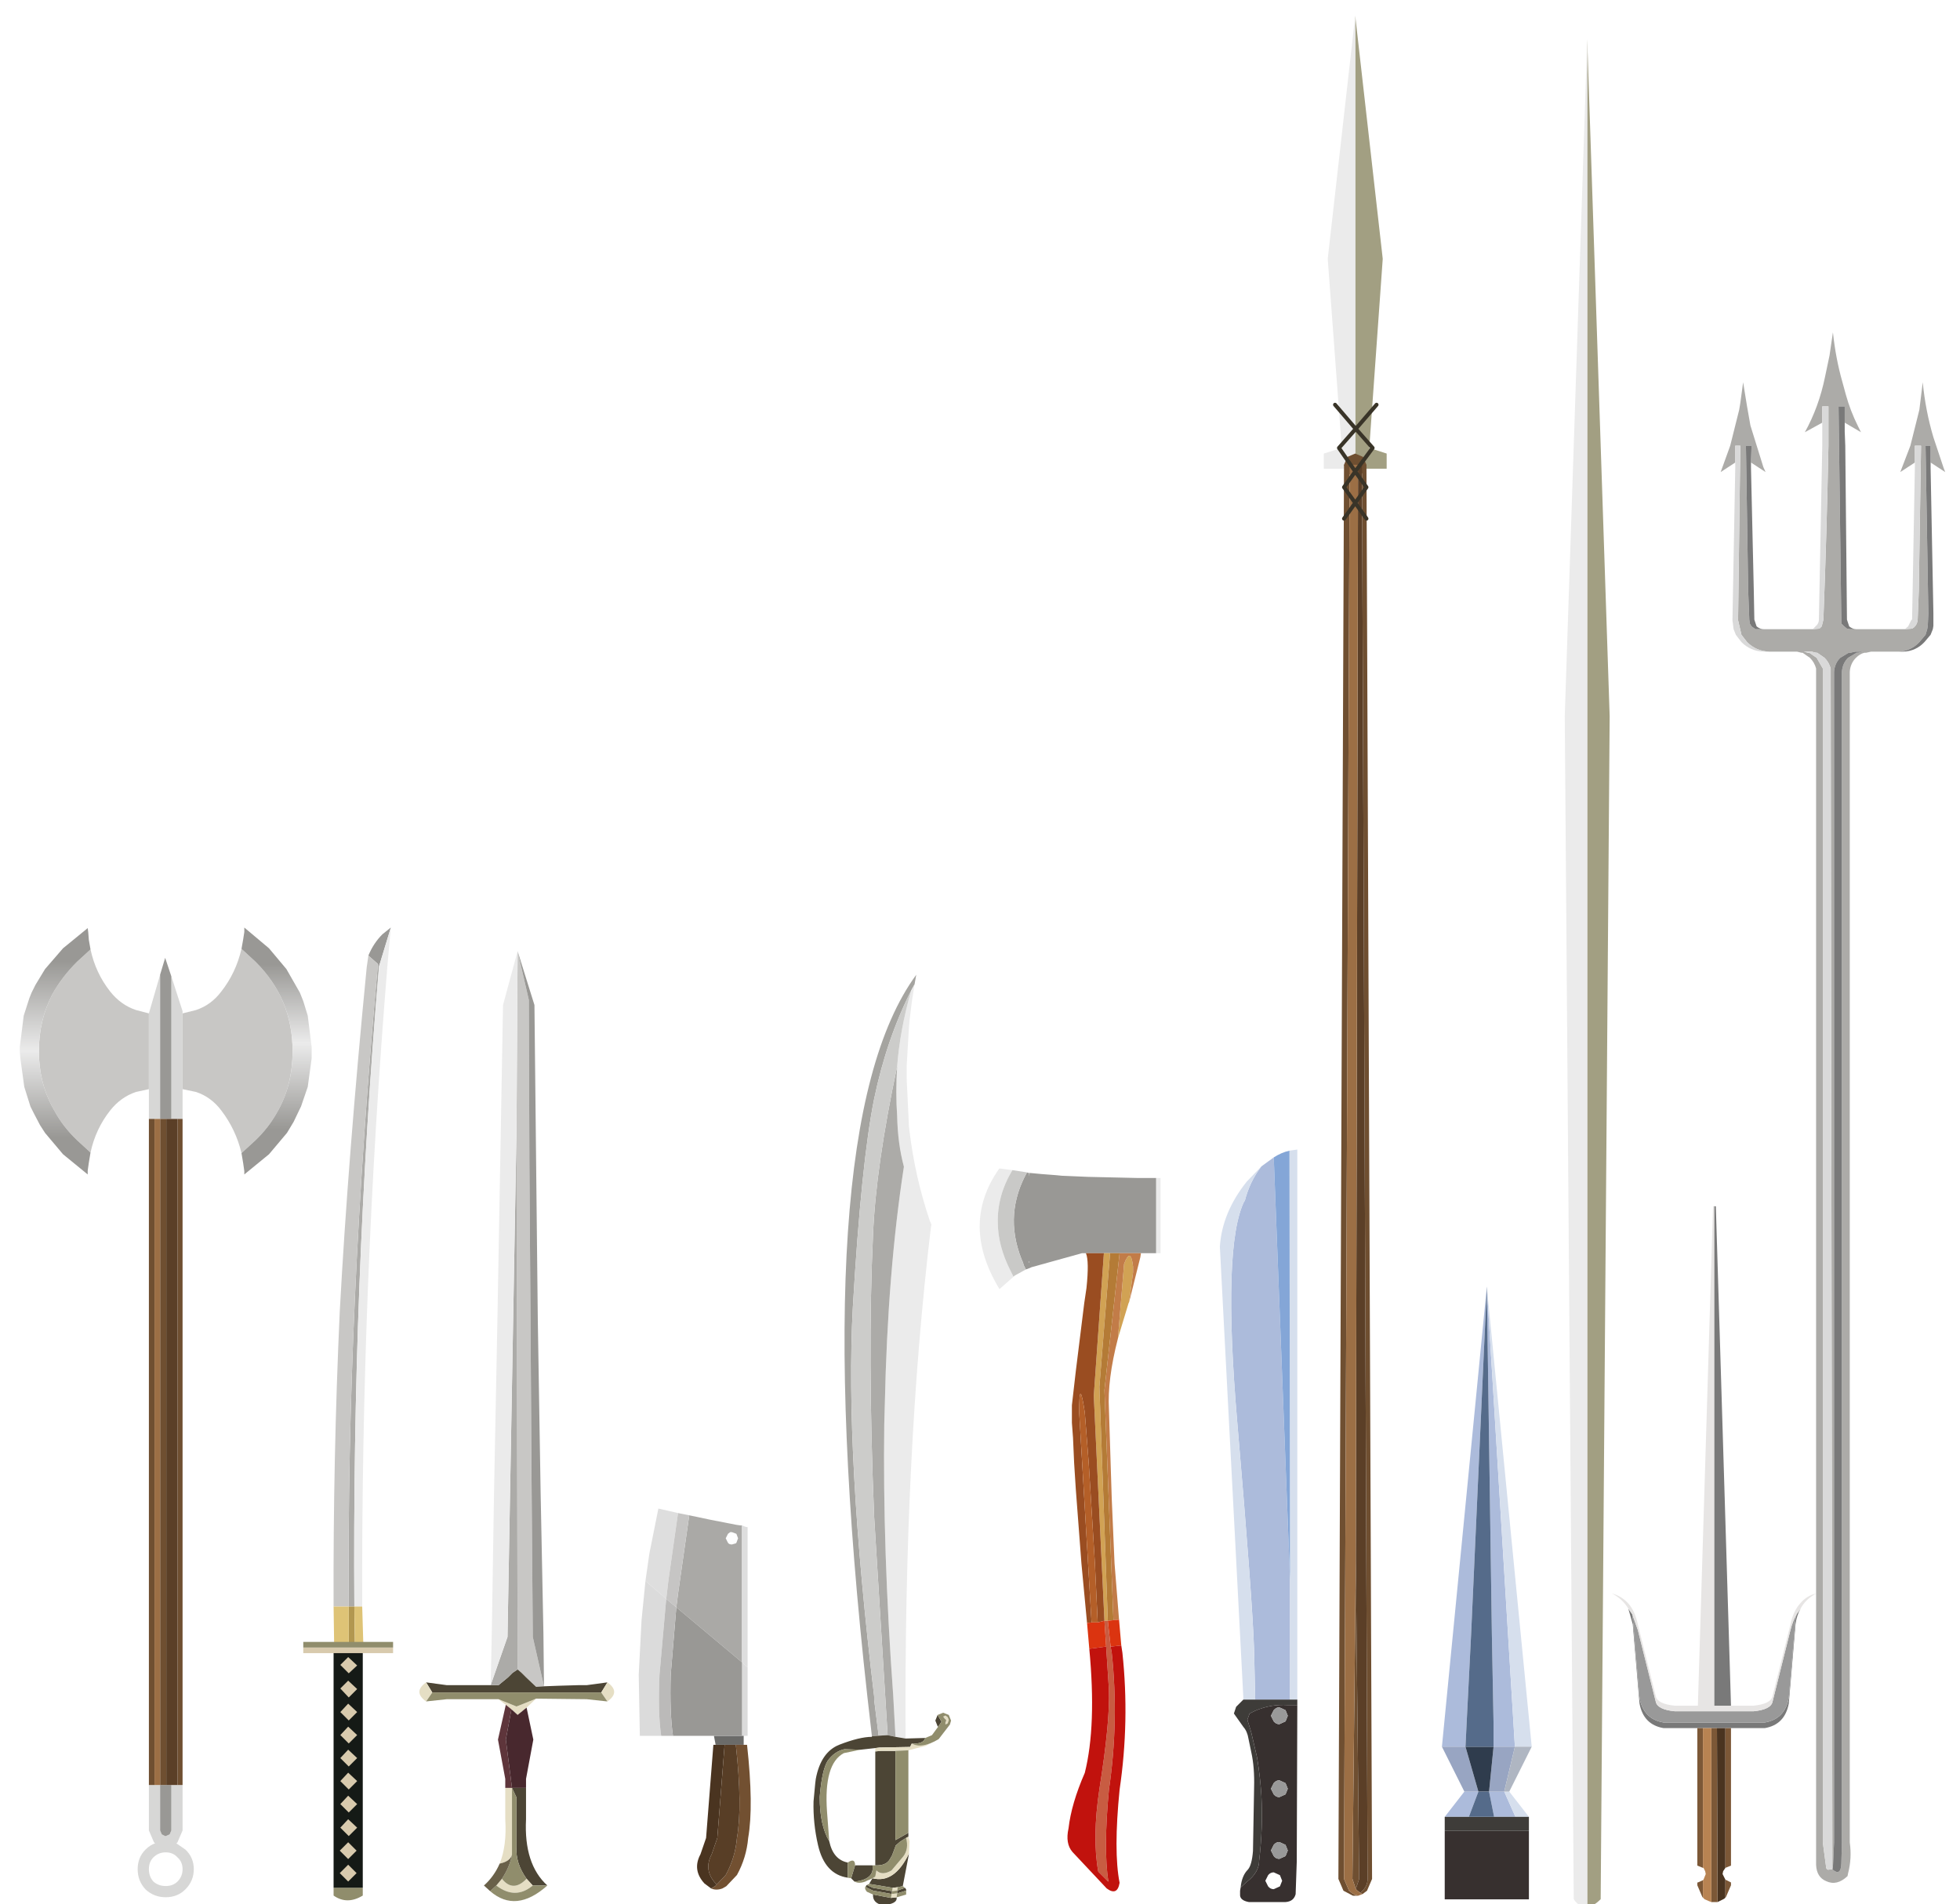 <?xml version="1.0" encoding="utf-8"?>
<!-- Generator: SketchAPI 5.1.316 <https://api.sketch.io/> -->
<svg version="1.1" xmlns="http://www.w3.org/2000/svg" xmlns:xlink="http://www.w3.org/1999/xlink" xmlns:sketchjs="https://sketch.io/dtd/" style="" sketchjs:metadata="eyJ0aXRsZSI6IkRyYXdpbmciLCJkZXNjcmlwdGlvbiI6Ik1hZGUgd2l0aCBTa2V0Y2hwYWQgLSBodHRwczovL3NrZXRjaC5pby9za2V0Y2hwYWQiLCJtZXRhZGF0YSI6e30sImNsaXBQYXRoIjp7ImVuYWJsZWQiOnRydWUsInN0eWxlIjp7InN0cm9rZVN0eWxlIjoiYmxhY2siLCJsaW5lV2lkdGgiOjF9fSwiZXhwb3J0RFBJIjo3MiwiZXhwb3J0Rm9ybWF0IjoicG5nIiwiZXhwb3J0UXVhbGl0eSI6MC45NSwidW5pdHMiOiJweCIsIndpZHRoIjo0OTUsImhlaWdodCI6NDgxLCJwYWdlcyI6eyJsZW5ndGgiOjEsImRhdGEiOlt7IndpZHRoIjo0OTUsImhlaWdodCI6NDgxfV19fQ==" width="495" height="481" viewBox="0 0 495 481" sketchjs:version="5.1.316">
<defs>
	<linearGradient x1="-819.2" x2="819.2" id="gradient0" gradientUnits="userSpaceOnUse" gradientTransform="matrix(0,-0.013,0.004,0,9.85,-32.25)" y1="0" y2="0">
		<stop offset="0.173" style="stop-color:#999895;"/>
		<stop offset="0.533" style="stop-color:#ebebeb;"/>
		<stop offset="0.863" style="stop-color:#999895;"/>
	</linearGradient>
	<linearGradient x1="-819.2" x2="819.2" id="gradient1" gradientUnits="userSpaceOnUse" gradientTransform="matrix(0,-0.013,0.004,0,-9.85,-32.2)" y1="0" y2="0">
		<stop offset="0.141" style="stop-color:#999895;"/>
		<stop offset="0.502" style="stop-color:#ebebeb;"/>
		<stop offset="0.878" style="stop-color:#999895;"/>
	</linearGradient>
</defs>
<path sketchjs:tool="rectangle" style="fill: #ffffff; mix-blend-mode: source-over; fill-opacity: 1; fill-rule: nonzero; vector-effect: non-scaling-stroke; visibility: hidden;" d="M0 0 L495 0 495 481 0 481 z"/>
<g sketchjs:tool="clipart" style="mix-blend-mode: source-over;" transform="matrix(2.835,0,0,2.835,308.077,290.372)">
	<g transform="matrix(1,0,0,1,4.15,29.85)" sketchjs:uid="1" style="">
		<path d="M2.75 19.15 L2.75 19.65 1.9 19.65 Q0.4 19.55 -1.0 20.15 L-1.5 20.4 -1.7 20.95 -1.35 22.1 -0.85 24.25 -0.8 24.55 Q-0.55 26.1 -0.45 27.7 -0.3 30.6 -0.65 33.5 -0.65 34.55 -1.75 35.4 L-2.3 35.9 Q-2.2 34.85 -1.65 34.3 -1.3 33.9 -1.2 32.65 L-1.1 27.0 Q-1.05 25.2 -1.35 23.85 L-1.6 22.65 Q-1.7 22.0 -2.05 21.6 L-2.9 20.4 -2.7 19.8 -2.05 19.15 -1.0 19.15 2.1 19.15 2.75 19.15" sketchjs:uid="2" style="fill: #3e3c39; fill-rule: evenodd;"/>
		<path d="M2.75 19.65 L2.7 33.6 2.6 36.5 Q2.4 37.25 1.45 37.2 L-1.55 37.2 Q-2.4 37.05 -2.35 36.5 L-2.35 36.2 -2.3 35.9 -1.75 35.4 Q-0.65 34.55 -0.65 33.5 -0.3 30.6 -0.45 27.7 -0.55 26.1 -0.8 24.55 L-0.85 24.25 -1.35 22.1 -1.7 20.95 -1.5 20.4 -1.0 20.15 Q0.4 19.55 1.9 19.65 L2.75 19.65 M0.65 20.1 L0.4 20.6 0.65 21.1 Q0.85 21.35 1.15 21.35 L1.7 21.1 1.9 20.6 1.7 20.1 1.15 19.85 Q0.85 19.85 0.65 20.1 M1.9 32.6 L1.7 32.1 1.15 31.85 Q0.85 31.85 0.65 32.1 L0.4 32.6 0.65 33.1 Q0.85 33.35 1.15 33.35 L1.7 33.1 1.9 32.6 M0.4 27.1 L0.65 27.6 Q0.85 27.85 1.15 27.85 L1.7 27.6 1.9 27.1 1.7 26.6 1.15 26.35 Q0.85 26.35 0.65 26.6 L0.4 27.1 M0.15 35.8 Q0.35 36.05 0.65 36.05 L1.2 35.8 1.4 35.3 1.2 34.8 0.65 34.55 Q0.35 34.55 0.15 34.8 L-0.1 35.3 0.15 35.8" sketchjs:uid="3" style="fill: #37302f; fill-rule: evenodd;"/>
		<path d="M0.65 20.1 Q0.85 19.85 1.15 19.85 L1.7 20.1 1.9 20.6 1.7 21.1 1.15 21.35 Q0.85 21.35 0.65 21.1 L0.4 20.6 0.65 20.1 M0.4 27.1 L0.65 26.6 Q0.85 26.35 1.15 26.35 L1.7 26.6 1.9 27.1 1.7 27.6 1.15 27.85 Q0.85 27.85 0.65 27.6 L0.4 27.1 M1.9 32.6 L1.7 33.1 1.15 33.35 Q0.85 33.35 0.65 33.1 L0.4 32.6 0.65 32.1 Q0.85 31.85 1.15 31.85 L1.7 32.1 1.9 32.6" sketchjs:uid="4" style="fill: #999999; fill-rule: evenodd;"/>
		<path d="M-0.45 -28.35 L0.65 -29.15 2.1 8.5 2.1 19.15 -1.0 19.15 -1.1 14.75 Q-1.25 10.2 -2.6 -5.55 -3.95 -21.35 -1.95 -25.3 L-1.95 -25.2 Q-1.5 -27.0 -0.45 -28.35" sketchjs:uid="5" style="fill: #acbbdb; fill-rule: evenodd;"/>
		<path d="M2.05 -29.75 L2.75 -29.85 2.75 19.15 2.1 19.15 2.1 8.5 2.05 -29.75 M-2.05 19.15 L-4.15 -21.2 Q-3.95 -24.25 -1.75 -27.0 L-0.45 -28.35 Q-1.5 -27.0 -1.95 -25.2 L-1.95 -25.3 Q-3.95 -21.35 -2.6 -5.55 -1.25 10.2 -1.1 14.75 L-1.0 19.15 -2.05 19.15" sketchjs:uid="6" style="fill: #d6dfed; fill-rule: evenodd;"/>
		<path d="M0.65 -29.15 Q1.35 -29.6 2.05 -29.75 L2.1 8.5 0.65 -29.15" sketchjs:uid="7" style="fill: #84a6d7; fill-rule: evenodd;"/>
	</g>
</g>
<g sketchjs:tool="clipart" style="mix-blend-mode: source-over;" transform="matrix(2.835,0,0,2.835,434.558,83.945)">
	<g transform="matrix(1,0,0,1,10,69.1)" sketchjs:uid="1" style="">
		<path d="M1.05 -61.05 L1.05 -62.5 0.5 -62.5 0.75 -43.15 0.95 -42.95 1.25 -42.7 1.55 -42.65 2.1 -42.65 6.4 -42.65 7.05 -42.7 Q7.5 -42.95 7.55 -43.5 L7.65 -46.1 7.85 -59.0 7.3 -59.0 7.3 -57.5 6.0 -56.65 6.9 -59.0 7.7 -62.2 8.0 -64.65 Q8.25 -62.1 8.95 -59.75 L9.85 -57.05 10.0 -56.65 8.7 -57.5 8.7 -59.0 8.25 -59.0 8.5 -44.05 8.45 -42.95 8.4 -42.65 8.25 -42.15 7.7 -41.5 Q6.95 -40.7 5.85 -40.65 L3.4 -40.65 2.95 -40.55 2.8 -40.55 Q2.4 -40.45 2.05 -40.1 1.55 -39.6 1.5 -38.85 L1.5 65.45 Q1.7 66.85 1.35 68.2 L1.3 68.45 Q0.35 69.35 -0.6 68.9 -1.45 68.55 -1.5 67.45 L-1.5 65.45 -1.5 -38.4 -1.5 -38.75 -1.5 -39.15 Q-1.65 -39.7 -2.05 -40.1 L-2.7 -40.55 -2.8 -40.55 -3.2 -40.65 -5.7 -40.65 Q-6.85 -40.7 -7.65 -41.5 L-8.15 -42.15 -8.45 -43.45 -8.25 -59.0 -8.7 -59.0 -8.7 -57.5 -10.0 -56.65 -9.15 -59.0 -8.35 -62.2 -8.25 -62.8 -8.0 -64.65 -7.65 -62.5 -7.35 -60.8 -6.2 -57.1 -6.0 -56.65 -7.3 -57.5 -7.25 -59.0 -7.75 -59.0 -7.55 -46.1 -7.45 -43.5 -7.4 -43.15 -7.25 -42.9 -6.9 -42.65 -6.6 -42.65 -6.15 -42.65 -1.95 -42.65 -1.85 -42.65 -1.8 -42.65 -1.2 -42.7 -1.0 -42.9 -0.85 -43.5 Q-0.55 -51.25 -0.4 -59.0 L-0.4 -62.5 -0.95 -62.5 -0.95 -61.05 -2.5 -60.2 Q-1.25 -62.45 -0.7 -65.15 L-0.3 -67.05 -0.25 -67.4 0.0 -69.1 Q0.25 -66.75 0.85 -64.65 L1.15 -63.55 Q1.55 -62.1 2.25 -60.7 L2.5 -60.2 1.05 -61.05 M-0.05 67.85 Q0.7 68.5 0.75 67.35 L0.8 65.45 0.8 -38.85 Q0.85 -39.6 1.35 -40.1 L2.1 -40.55 2.25 -40.55 2.7 -40.65 2.0 -40.65 1.55 -40.55 1.4 -40.55 0.65 -40.1 Q0.15 -39.6 0.1 -38.85 L0.1 65.45 0.0 67.65 -0.05 67.85 -0.2 -38.4 -0.2 -38.75 -0.2 -39.15 Q-0.35 -39.7 -0.75 -40.1 L-1.4 -40.55 -1.5 -40.55 -1.9 -40.65 -2.6 -40.65 -2.2 -40.55 -2.1 -40.55 -1.45 -40.1 -0.9 -39.15 -0.9 -38.75 -0.9 -38.4 -0.9 65.45 -0.6 67.7 Q-0.55 67.95 -0.25 67.85 L-0.05 67.85" sketchjs:uid="2" style="fill: #acaba8; fill-rule: evenodd;"/>
		<path d="M2.1 -42.65 L1.55 -42.65 1.25 -42.7 0.95 -42.95 0.75 -43.15 0.5 -62.5 1.05 -62.5 1.05 -61.05 1.05 -60.8 1.05 -60.7 1.05 -60.65 1.05 -60.3 1.05 -60.25 1.1 -59.0 1.25 -43.5 1.45 -42.9 Q1.75 -42.65 2.1 -42.65 M-6.15 -42.65 L-6.6 -42.65 -6.9 -42.65 -7.25 -42.9 -7.4 -43.15 -7.45 -43.5 -7.55 -46.1 -7.75 -59.0 -7.25 -59.0 -7.3 -57.5 -7.3 -57.15 -7.3 -57.05 -7.05 -46.1 -7.0 -43.5 -6.8 -42.9 Q-6.5 -42.65 -6.15 -42.65 M5.85 -40.65 Q6.95 -40.7 7.7 -41.5 L8.25 -42.15 8.4 -42.65 8.45 -42.95 8.5 -44.05 8.25 -59.0 8.7 -59.0 8.7 -57.5 8.7 -57.2 8.7 -57.15 8.7 -57.05 8.95 -44.05 8.95 -42.95 8.9 -42.65 8.7 -42.15 8.15 -41.5 Q7.4 -40.7 6.3 -40.65 L5.85 -40.65 M-0.05 67.85 L0.0 67.65 0.1 65.45 0.1 -38.85 Q0.15 -39.6 0.65 -40.1 L1.4 -40.55 1.55 -40.55 2.0 -40.65 2.7 -40.65 2.25 -40.55 2.1 -40.55 1.35 -40.1 Q0.85 -39.6 0.8 -38.85 L0.8 65.45 0.75 67.35 Q0.7 68.5 -0.05 67.85" sketchjs:uid="3" style="fill: #797979; fill-rule: evenodd;"/>
		<path d="M-0.95 -61.05 L-0.95 -62.5 -0.4 -62.5 -0.4 -59.0 Q-0.55 -51.25 -0.85 -43.5 L-1.0 -42.9 -1.2 -42.7 -1.8 -42.65 -1.75 -42.7 -1.55 -42.9 Q-1.25 -43.15 -1.25 -43.5 L-0.95 -59.0 -0.95 -60.3 -0.95 -60.65 -0.95 -60.7 -0.95 -60.75 -0.95 -60.8 -0.95 -61.05 M-8.7 -57.5 L-8.7 -59.0 -8.25 -59.0 -8.45 -43.45 -8.15 -42.15 -7.65 -41.5 Q-6.85 -40.7 -5.7 -40.65 L-6.2 -40.65 Q-7.35 -40.7 -8.15 -41.5 L-8.65 -42.15 -8.85 -42.65 -8.95 -43.45 -8.7 -57.1 -8.7 -57.15 -8.7 -57.3 -8.7 -57.5 M7.3 -57.5 L7.3 -59.0 7.85 -59.0 7.65 -46.1 7.55 -43.5 Q7.5 -42.95 7.05 -42.7 L6.4 -42.65 6.7 -42.9 7.0 -43.5 7.05 -43.5 7.1 -46.1 7.3 -57.1 7.3 -57.15 7.3 -57.5 M-0.05 67.85 L-0.25 67.85 Q-0.55 67.95 -0.6 67.7 L-0.9 65.45 -0.9 -38.4 -0.9 -38.75 -0.9 -39.15 -1.45 -40.1 -2.1 -40.55 -2.2 -40.55 -2.6 -40.65 -1.9 -40.65 -1.5 -40.55 -1.4 -40.55 -0.75 -40.1 Q-0.35 -39.7 -0.2 -39.15 L-0.2 -38.75 -0.2 -38.4 -0.05 67.85" sketchjs:uid="4" style="fill: #d9d9d9; fill-rule: evenodd;"/>
	</g>
</g>
<g sketchjs:tool="clipart" style="mix-blend-mode: source-over;" transform="matrix(2.835,0,0,2.835,407.114,304.69)">
	<g transform="matrix(1,0,0,1,9.1,31)" sketchjs:uid="1" style="">
		<path d="M0.0 -31.0 L0.15 -31.0 1.5 13.5 0.0 13.5 0.0 -31.0 M7.7 4.85 Q7.35 5.45 7.25 6.25 L6.65 13.3 Q6.3 15.2 4.5 15.5 L1.5 15.5 1.0 15.5 0.25 15.5 -0.25 15.5 -1.0 15.5 -1.5 15.5 -4.5 15.5 Q-6.3 15.2 -6.65 13.3 L-7.25 6.25 -7.65 4.85 -7.3 5.35 -7.25 5.75 -6.65 12.8 Q-6.3 14.7 -4.5 15.0 L4.5 15.0 Q6.3 14.7 6.65 12.8 L7.25 5.75 7.35 5.35 7.7 4.85" sketchjs:uid="2" style="fill: #797979; fill-rule: evenodd;"/>
		<path d="M-7.3 5.35 L-6.8 6.75 -5.2 13.15 Q-5.05 13.85 -3.5 14.0 L3.5 14.0 Q5.05 13.85 5.2 13.15 L6.8 6.75 Q7.0 5.95 7.35 5.35 L7.25 5.75 6.65 12.8 Q6.3 14.7 4.5 15.0 L-4.5 15.0 Q-6.3 14.7 -6.65 12.8 L-7.25 5.75 -7.3 5.35" sketchjs:uid="3" style="fill: #999999; fill-rule: evenodd;"/>
		<path d="M1.0 27.95 L0.8 28.25 0.75 28.5 1.0 29.0 1.0 30.6 0.9 30.7 0.5 30.9 0.3 31.0 0.25 15.5 1.0 15.5 1.0 27.95" sketchjs:uid="4" style="fill: #4a3420; fill-rule: evenodd;"/>
		<path d="M1.5 15.5 L1.5 27.75 1.0 27.95 1.0 15.5 1.5 15.5 M1.0 29.0 L1.5 29.25 1.5 29.5 1.05 30.55 1.0 30.6 1.0 29.0 M0.3 31.0 L0.0 31.0 -0.25 31.0 -0.25 15.5 0.25 15.5 0.3 31.0 M-1.0 30.6 L-1.05 30.55 -1.5 29.5 -1.5 29.25 -1.45 29.25 -1.0 29.05 -1.0 30.6 M-1.0 27.95 L-1.5 27.75 -1.5 15.5 -1.0 15.5 -1.0 27.95" sketchjs:uid="5" style="fill: #7c5837; fill-rule: evenodd;"/>
		<path d="M-0.25 31.0 L-0.5 30.9 -0.85 30.75 -1.0 30.6 -1.0 29.05 -0.95 29.0 -0.75 28.5 -0.8 28.25 -0.95 27.95 -1.0 27.95 -1.0 15.5 -0.25 15.5 -0.25 31.0" sketchjs:uid="6" style="fill: #b88352; fill-rule: evenodd;"/>
		<path d="M1.5 13.5 L3.5 13.5 Q5.05 13.35 5.2 12.65 L6.8 6.25 Q7.05 5.05 7.7 4.35 8.25 3.7 9.1 3.5 8.15 4.0 7.7 4.85 L7.35 5.35 Q7.0 5.95 6.8 6.75 L5.2 13.15 Q5.05 13.85 3.5 14.0 L-3.5 14.0 Q-5.05 13.85 -5.2 13.15 L-6.8 6.75 -7.3 5.35 -7.65 4.85 Q-8.15 4.0 -9.1 3.5 -8.2 3.75 -7.6 4.45 -7.05 5.1 -6.8 6.25 L-5.2 12.65 Q-5.05 13.35 -3.5 13.5 L-1.45 13.5 -0.1 -31.0 0.0 -31.0 0.0 13.5 1.5 13.5" sketchjs:uid="7" style="fill: #e7e5e4; fill-rule: evenodd;"/>
	</g>
</g>
<g sketchjs:tool="clipart" style="mix-blend-mode: source-over;" transform="matrix(2.835,0,0,2.835,395.182,9.966)">
	<g transform="matrix(1,0,0,1,2,83.25)" sketchjs:uid="1" style="">
		<path d="M0.0 83.15 L0.0 -24.65 0.0 -83.25 2.0 -22.95 1.2 82.45 Q0.55 83.1 0.0 83.15" sketchjs:uid="2" style="fill: #a29f82; fill-rule: evenodd;"/>
		<path d="M0.0 -83.25 L0.0 -24.65 0.0 83.15 Q-0.65 83.25 -1.2 82.45 L-2.0 -22.95 0.0 -83.25" sketchjs:uid="3" style="fill: #ebebeb; fill-rule: evenodd;"/>
	</g>
</g>
<g sketchjs:tool="clipart" style="mix-blend-mode: source-over;" transform="matrix(2.835,0,0,2.835,364.158,324.975)">
	<g transform="matrix(1,0,0,1,4,49.6)" sketchjs:uid="1" style="">
		<path d="M0.6 -8.6 L0.6 -10.65 0.45 -18.6 0.0 -49.6 2.5 -8.6 0.6 -8.6 M-3.75 -2.35 L-2.0 -4.6 -0.75 -4.6 -1.6 -2.35 -3.75 -2.35 M-4.0 -8.6 L0.0 -49.6 -1.4 -18.6 -1.8 -10.65 -1.9 -8.6 -4.0 -8.6 M0.2 -4.6 L1.55 -4.6 2.55 -2.35 0.65 -2.35 0.2 -4.6" sketchjs:uid="2" style="fill: #acbbdb; fill-rule: evenodd;"/>
		<path d="M2.5 -8.6 L0.0 -49.6 4.0 -8.6 2.5 -8.6 M2.0 -4.6 L3.75 -2.35 2.55 -2.35 1.55 -4.6 2.0 -4.6" sketchjs:uid="3" style="fill: #d6dfed; fill-rule: evenodd;"/>
		<path d="M3.75 -1.1 L3.75 5.0 -3.75 5.0 -3.75 -1.1 3.75 -1.1" sketchjs:uid="4" style="fill: #37302f; fill-rule: evenodd;"/>
		<path d="M3.75 -2.35 L3.75 -1.1 -3.75 -1.1 -3.75 -2.35 -1.6 -2.35 0.65 -2.35 2.55 -2.35 3.75 -2.35" sketchjs:uid="5" style="fill: #3e3c39; fill-rule: evenodd;"/>
		<path d="M0.6 -8.6 L2.5 -8.6 1.55 -4.6 0.2 -4.6 0.6 -8.6 M-2.0 -4.6 L-4.0 -8.6 -1.9 -8.6 -0.75 -4.6 -2.0 -4.6" sketchjs:uid="6" style="fill: #98a5c2; fill-rule: evenodd;"/>
		<path d="M4.0 -8.6 L2.0 -4.6 1.55 -4.6 2.5 -8.6 4.0 -8.6" sketchjs:uid="7" style="fill: #afb6c2; fill-rule: evenodd;"/>
		<path d="M-1.9 -8.6 L0.6 -8.6 0.2 -4.6 -0.75 -4.6 -1.9 -8.6" sketchjs:uid="8" style="fill: #2f3c4d; fill-rule: evenodd;"/>
		<path d="M0.0 -49.6 L0.45 -18.6 0.6 -10.65 0.6 -8.6 -1.9 -8.6 -1.8 -10.65 -1.4 -18.6 0.0 -49.6 M0.2 -4.6 L0.65 -2.35 -1.6 -2.35 -0.75 -4.6 0.2 -4.6" sketchjs:uid="9" style="fill: #556b8a; fill-rule: evenodd;"/>
	</g>
</g>
<g sketchjs:tool="clipart" style="mix-blend-mode: source-over;" transform="matrix(2.835,0,0,2.835,334.328,4)">
	<g transform="matrix(1,0,0,1,2.8,83)" sketchjs:uid="1" style="">
		<path d="M0.0 -83.0 L2.45 -61.35 1.25 -44.5 2.8 -44.0 2.8 -42.65 0.0 -42.65 0.0 -83.0" sketchjs:uid="2" style="fill: #a29f82; fill-rule: evenodd;"/>
		<path d="M0.0 -42.65 L-2.8 -42.65 -2.8 -44.0 -1.2 -44.5 -2.45 -61.35 0.0 -83.0 0.0 -42.65" sketchjs:uid="3" style="fill: #ebebeb; fill-rule: evenodd;"/>
		<path d="M0.0 -42.0 Q-0.4 -42.0 -0.7 -42.3 L-1.0 -43.0 -0.7 -43.7 0.0 -44.0 0.7 -43.7 1.0 -43.0 0.7 -42.3 Q0.4 -42.0 0.0 -42.0" sketchjs:uid="4" style="fill: #6f4f31; fill-rule: evenodd;"/>
		<path d="M0.6 -43.0 L1.0 -43.0 1.5 83.0 1.05 84.05 0.65 84.35 0.45 84.25 0.65 84.05 Q1.1 83.6 1.1 83.0 L0.6 -43.0 M0.25 84.5 L0.0 84.5 -0.1 84.5 -0.2 84.5 -1.05 84.05 -1.5 83.0 -1.0 -43.0 -0.5 -43.0 -1.0 83.0 -0.55 84.05 -0.3 84.25 0.05 84.45 0.15 84.45 0.25 84.5 M0.05 54.65 L0.35 83.0 0.05 83.9 -0.25 83.0 0.05 55.15 0.05 54.65" sketchjs:uid="5" style="fill: #6f4f31; fill-rule: evenodd;"/>
		<path d="M0.25 -43.0 L0.6 -43.0 1.1 83.0 Q1.1 83.6 0.65 84.05 L0.45 84.25 0.4 84.2 0.2 84.05 0.05 83.9 0.35 83.0 0.05 54.65 0.05 54.25 0.25 -43.0" sketchjs:uid="6" style="fill: #5b3f27; fill-rule: evenodd;"/>
		<path d="M0.65 84.35 L0.25 84.5 0.15 84.45 0.05 84.45 -0.3 84.25 -0.55 84.05 -1.0 83.0 -0.5 -43.0 0.25 -43.0 0.05 54.25 0.05 55.15 -0.25 83.0 0.05 83.9 0.2 84.05 0.4 84.2 0.45 84.25 0.65 84.35" sketchjs:uid="7" style="fill: #9c6f45; fill-rule: evenodd;"/>
		<path d="M1.0 -38.2 L0.0 -39.6 -1.0 -38.2 M1.9 -48.35 L0.05 -46.2 1.55 -44.5 0.0 -42.4 1.0 -41.0 0.0 -39.6 -1.0 -41.0 0.0 -42.4 -1.45 -44.5 0.0 -46.15 0.05 -46.2 0.0 -46.25 -1.8 -48.35" sketchjs:uid="8" style="fill: none; stroke: #393428; stroke-width: 0.35; stroke-linecap: round; stroke-linejoin: round;"/>
	</g>
</g>
<g sketchjs:tool="clipart" style="mix-blend-mode: source-over;" transform="matrix(2.835,0,0,2.835,247.46,295.145)">
	<g transform="matrix(1,0,0,1,8.05,32.2)" sketchjs:uid="1" style="">
		<path d="M7.65 -31.35 L7.85 -31.35 8.05 -31.35 8.05 -24.65 7.85 -24.65 7.65 -24.65 7.65 -31.35 M-5.05 -22.55 L-6.3 -21.45 Q-9.8 -27.2 -6.35 -32.15 L-6.3 -32.2 -5.15 -32.05 Q-6.5 -29.8 -6.45 -27.4 -6.45 -25.3 -5.3 -23.05 L-5.05 -22.55" sketchjs:uid="2" style="fill: #ebebeb; fill-rule: evenodd;"/>
		<path d="M7.65 -31.35 L7.65 -24.65 6.3 -24.65 4.4 -24.65 3.55 -24.65 3.0 -24.65 1.4 -24.65 1.05 -24.65 -3.45 -23.4 -3.55 -23.35 -3.95 -23.2 -4.15 -23.6 -4.2 -23.8 -4.35 -24.15 Q-5.15 -26.2 -5.0 -28.15 -4.85 -30.05 -3.85 -31.85 L-3.75 -31.8 -3.65 -31.8 -3.7 -31.5 -3.6 -31.8 -2.55 -31.7 -1.9 -31.65 -1.25 -31.6 -0.75 -31.55 1.6 -31.45 6.0 -31.35 7.15 -31.35 7.45 -31.35 7.65 -31.35 M-3.7 -23.8 L-3.65 -23.8 -3.65 -23.9 -3.7 -23.95 -3.7 -23.8" sketchjs:uid="3" style="fill: #999895; fill-rule: evenodd;"/>
		<path d="M5.25 -20.3 L5.2 -20.2 4.7 -18.55 4.25 -17.05 4.8 -23.7 Q5.4 -25.25 5.6 -23.45 L5.6 -22.95 5.25 -20.3 M3.0 -24.65 L3.55 -24.65 2.6 -12.75 3.35 8.1 3.05 8.1 2.1 -11.95 3.0 -24.65" sketchjs:uid="4" style="fill: #d1a254; fill-rule: evenodd;"/>
		<path d="M6.3 -24.65 L6.25 -24.3 5.25 -20.3 5.6 -22.95 5.6 -23.45 Q5.4 -25.25 4.8 -23.7 L4.25 -17.05 Q3.3 -13.35 3.45 -10.75 L3.6 -5.95 3.7 -2.8 3.95 3.0 4.35 8.0 3.85 8.05 3.05 -12.45 4.4 -24.65 6.3 -24.65" sketchjs:uid="5" style="fill: #c27c48; fill-rule: evenodd;"/>
		<path d="M1.5 8.3 L1.0 3.0 0.5 -3.6 0.35 -5.95 0.25 -8.2 0.15 -9.55 0.15 -11.1 0.5 -14.15 1.25 -20.2 1.45 -21.55 Q1.7 -23.95 1.4 -24.65 L3.0 -24.65 2.1 -11.95 3.05 8.1 2.45 8.25 2.2 3.0 1.65 -5.95 1.3 -10.45 Q0.8 -13.8 0.8 -10.45 L1.9 8.25 1.5 8.3" sketchjs:uid="6" style="fill: #9a4d21; fill-rule: evenodd;"/>
		<path d="M3.55 -24.65 L4.4 -24.65 3.05 -12.45 3.85 8.05 3.35 8.1 2.6 -12.75 3.55 -24.65" sketchjs:uid="7" style="fill: #b47b36; fill-rule: evenodd;"/>
		<path d="M1.9 8.25 L0.8 -10.45 Q0.8 -13.8 1.3 -10.45 L1.65 -5.95 2.2 3.0 2.45 8.25 1.9 8.25" sketchjs:uid="8" style="fill: #b45f28; fill-rule: evenodd;"/>
		<path d="M3.35 8.1 L3.6 10.4 3.7 10.95 Q4.35 17.05 3.45 23.15 2.95 28.45 3.4 31.35 L2.5 30.45 Q1.95 27.45 2.6 23.1 3.55 17.15 3.45 14.25 L3.2 10.4 3.05 8.1 3.35 8.1" sketchjs:uid="9" style="fill: #c85c42; fill-rule: evenodd;"/>
		<path d="M4.35 8.0 L4.55 10.3 3.65 10.4 3.6 10.4 3.35 8.1 3.85 8.05 4.35 8.0 M1.7 10.6 L1.5 8.3 1.9 8.25 2.45 8.25 3.05 8.1 3.2 10.4 1.7 10.6" sketchjs:uid="10" style="fill: #db3410; fill-rule: evenodd;"/>
		<path d="M4.55 10.3 L4.65 10.95 Q5.3 17.05 4.4 23.15 3.85 28.65 4.4 31.45 4.2 32.65 3.25 31.95 L0.2 28.7 Q-0.45 27.95 -0.15 26.6 0.1 24.4 1.3 21.65 2.35 17.45 1.7 10.6 L3.2 10.4 3.45 14.25 Q3.55 17.15 2.6 23.1 1.95 27.45 2.5 30.45 L3.4 31.35 Q2.95 28.45 3.45 23.15 4.35 17.05 3.7 10.95 L3.6 10.4 3.65 10.4 4.55 10.3" sketchjs:uid="11" style="fill: #c1120d; fill-rule: evenodd;"/>
		<path d="M-3.75 -31.8 L-3.6 -31.8 -3.7 -31.5 -3.65 -31.8 -3.75 -31.8 M-3.7 -23.8 L-3.7 -23.95 -3.65 -23.9 -3.65 -23.8 -3.7 -23.8" sketchjs:uid="12" style="fill: #acaba8; fill-rule: evenodd;"/>
		<path d="M-3.95 -23.2 L-4.95 -22.65 -5.05 -22.55 -5.3 -23.05 Q-6.45 -25.3 -6.45 -27.4 -6.5 -29.8 -5.15 -32.05 L-3.85 -31.85 Q-4.85 -30.05 -5.0 -28.15 -5.15 -26.2 -4.35 -24.15 L-4.2 -23.8 -4.15 -23.6 -3.95 -23.2" sketchjs:uid="13" style="fill: #c9c9c7; fill-rule: evenodd;"/>
	</g>
</g>
<g sketchjs:tool="clipart" style="mix-blend-mode: source-over;" transform="matrix(2.835,0,0,2.835,205.46,246.223)">
	<g transform="matrix(1,0,0,1,6.15,41.45)" sketchjs:uid="1" style="">
		<path d="M-0.95 26.4 L-1.35 22.9 Q-7.0 -27.8 3.0 -41.45 L2.85 -40.6 2.55 -40.05 Q0.35 -35.7 -0.75 -30.4 -1.9 -24.7 -2.65 -11.8 -3.35 1.15 -0.75 22.85 L-0.75 22.9 -0.75 23.15 -0.35 26.35 -0.95 26.4" sketchjs:uid="2" style="fill: #a5a4a0; fill-rule: evenodd;"/>
		<path d="M2.85 -40.6 L2.6 -39.0 2.4 -37.35 2.35 -36.75 2.15 -33.4 2.15 -32.1 2.35 -27.95 2.4 -27.5 Q2.9 -23.4 4.2 -19.55 L4.35 -19.2 4.3 -18.9 Q1.9 1.15 2.05 26.6 L1.15 26.45 0.95 22.8 Q0.0 9.7 0.15 -1.4 L0.2 -3.2 Q0.45 -14.95 1.9 -24.35 1.35 -26.4 1.3 -28.85 1.15 -31.0 1.3 -33.3 1.55 -36.55 2.55 -40.05 L2.85 -40.6" sketchjs:uid="3" style="fill: #ebebeb; fill-rule: evenodd;"/>
		<path d="M1.3 -33.3 Q1.15 -31.0 1.3 -28.85 1.35 -26.4 1.9 -24.35 0.45 -14.95 0.2 -3.2 L0.15 -1.4 Q0.0 9.7 0.95 22.8 L1.15 26.45 0.45 26.3 -0.75 6.85 Q-1.35 -7.7 -0.85 -18.3 -0.6 -24.35 1.3 -33.3" sketchjs:uid="4" style="fill: #acaba8; fill-rule: evenodd;"/>
		<path d="M2.55 -40.05 Q1.55 -36.55 1.3 -33.3 -0.6 -24.35 -0.85 -18.3 -1.35 -7.7 -0.75 6.85 L0.45 26.3 -0.35 26.35 -0.75 23.15 -0.75 22.9 -0.75 22.85 Q-3.35 1.15 -2.65 -11.8 -1.9 -24.7 -0.75 -30.4 0.35 -35.7 2.55 -40.05" sketchjs:uid="5" style="fill: #ccccca; fill-rule: evenodd;"/>
		<path d="M2.05 26.6 L3.8 26.55 Q3.65 27.1 2.6 27.05 L2.45 27.35 -0.25 27.4 -0.65 27.45 -2.0 27.6 -3.4 27.55 Q-4.3 27.75 -4.9 28.6 -5.4 29.4 -5.6 31.8 -5.6 34.35 -4.75 35.75 -4.4 37.4 -3.1 37.65 L-3.1 39.0 Q-5.15 38.7 -5.75 36.1 -6.2 34.15 -6.15 32.2 L-6.0 30.6 -5.95 30.2 Q-5.5 27.8 -3.85 27.15 -2.05 26.45 -0.95 26.45 L-0.95 26.4 -0.35 26.35 0.45 26.3 1.15 26.45 2.05 26.6 M4.95 25.55 L4.9 25.5 4.7 25.0 4.9 24.5 5.25 25.1 4.95 25.55 M2.3 35.0 L2.3 35.35 2.1 35.45 1.55 35.8 1.15 36.15 1.15 36.2 0.85 37.0 0.65 37.35 Q0.3 37.95 -0.65 37.9 L-0.65 27.75 -0.15 27.7 0.05 27.7 1.15 27.7 1.15 35.65 2.3 35.0 M2.35 36.85 L2.3 37.15 1.8 39.75 1.35 39.85 0.9 39.9 -1.2 39.55 -0.9 39.05 Q1.05 39.55 2.35 36.85 M2.0 39.9 L2.1 40.05 2.1 40.15 1.3 40.4 1.3 40.15 2.0 39.9 M1.25 40.75 Q1.35 41.35 0.0 41.45 -0.9 41.25 -0.85 40.5 L0.75 40.8 1.25 40.75 M-1.5 39.75 L-1.4 39.65 -0.85 39.9 0.85 40.2 0.8 40.45 -0.85 40.15 -1.4 39.9 -1.5 39.75 M-2.5 39.35 L-2.8 39.05 -2.45 37.9 -0.9 37.9 Q-0.7 39.15 -2.5 39.35" sketchjs:uid="6" style="fill: #4c4535; fill-rule: evenodd;"/>
		<path d="M5.0 26.65 L3.85 27.25 2.3 27.65 1.15 27.7 0.05 27.7 -0.15 27.7 -0.65 27.75 -0.65 27.45 -0.25 27.4 2.45 27.35 2.6 27.05 Q3.5 27.55 5.0 26.65 M2.3 35.35 L2.4 35.75 2.35 36.85 Q1.05 39.55 -0.9 39.05 L-0.65 38.9 -0.55 38.35 Q-0.05 38.85 0.8 38.35 L1.85 37.1 Q2.35 36.45 2.1 35.45 L2.3 35.35 M5.6 24.55 L5.8 24.7 5.9 24.95 5.8 25.25 5.6 25.35 5.6 25.15 Q5.75 24.95 5.55 24.85 L5.4 24.65 5.6 24.55 M0.85 40.2 L0.9 39.9 1.35 39.85 1.3 40.15 1.25 40.15 0.85 40.2 M0.8 40.45 L1.25 40.4 1.3 40.4 1.25 40.75 0.75 40.8 0.8 40.45" sketchjs:uid="7" style="fill: #e5dec4; fill-rule: evenodd;"/>
		<path d="M3.8 26.55 L4.4 26.3 4.95 25.55 5.25 25.1 4.9 24.5 5.4 24.3 5.9 24.5 6.1 25.0 6.0 25.35 5.0 26.65 Q3.5 27.55 2.6 27.05 3.65 27.1 3.8 26.55 M2.3 27.65 L2.3 35.0 1.15 35.65 1.15 27.7 2.3 27.65 M1.8 39.75 L2.0 39.9 1.3 40.15 1.3 40.4 1.25 40.4 0.8 40.45 0.85 40.2 1.25 40.15 1.3 40.15 1.35 39.85 1.8 39.75 M2.1 40.05 L2.1 40.5 1.25 40.75 1.3 40.4 2.1 40.15 2.1 40.05 M-0.85 40.5 L-1.4 40.25 Q-1.65 39.95 -1.5 39.75 L-1.4 39.9 -0.85 40.15 0.8 40.45 0.75 40.8 -0.85 40.5 M-1.4 39.65 L-1.2 39.55 0.9 39.9 0.85 40.2 -0.85 39.9 -1.4 39.65 M-0.9 39.05 L-1.0 39.1 -1.1 39.15 -1.35 39.25 -1.55 39.35 Q-2.1 39.55 -2.5 39.35 -0.7 39.15 -0.9 37.9 L-0.65 37.9 Q0.3 37.95 0.65 37.35 L0.85 37.0 1.15 36.2 1.15 36.15 1.55 35.8 2.1 35.45 Q2.35 36.45 1.85 37.1 L0.8 38.35 Q-0.05 38.85 -0.55 38.35 L-0.65 38.9 -0.9 39.05 M-2.8 39.05 L-3.1 39.0 -3.1 37.65 Q-2.45 37.2 -2.45 37.9 L-2.8 39.05 M5.6 24.55 L5.4 24.65 5.55 24.85 Q5.75 24.95 5.6 25.15 L5.6 25.35 5.8 25.25 5.9 24.95 5.8 24.7 5.6 24.55 M-2.0 27.6 L-3.45 27.9 Q-5.25 28.85 -4.95 33.1 L-4.75 35.75 Q-5.6 34.35 -5.6 31.8 -5.4 29.4 -4.9 28.6 -4.3 27.75 -3.4 27.55 L-2.0 27.6" sketchjs:uid="8" style="fill: #908d6c; fill-rule: evenodd;"/>
	</g>
</g>
<g sketchjs:tool="clipart" style="mix-blend-mode: source-over;" transform="matrix(2.835,0,0,2.835,161.311,381.056)">
	<g transform="matrix(1,0,0,1,5,17)" sketchjs:uid="1" style="">
		<path d="M-0.5 -16.4 L1.4 -16.0 3.7 -15.55 4.05 -15.5 4.2 -15.5 4.2 -3.3 -1.65 -8.2 -1.5 -9.4 -0.5 -16.4 M2.95 -13.95 Q3.05 -13.8 3.3 -13.8 L3.65 -13.9 3.7 -13.95 3.85 -14.35 3.7 -14.75 3.3 -14.9 3.15 -14.9 2.95 -14.75 2.75 -14.35 2.95 -13.95" sketchjs:uid="2" style="fill: #aaa9a6; fill-rule: evenodd;"/>
		<path d="M4.2 -3.3 L4.2 -15.5 4.45 -15.4 4.6 -15.35 4.7 -15.35 4.7 -2.85 4.2 -3.3 M-4.4 -10.55 L-4.05 -13.0 -3.25 -17.0 -1.5 -16.6 -2.35 -10.65 -2.55 -8.95 -4.4 -10.55" sketchjs:uid="3" style="fill: #dedede; fill-rule: evenodd;"/>
		<path d="M4.7 -2.85 L4.7 3.25 4.35 3.25 4.2 3.25 4.2 -3.3 4.7 -2.85 M-3.0 3.25 L-4.9 3.25 -5.0 -2.2 -4.75 -7.05 -4.4 -10.55 -2.55 -8.95 -3.15 -2.2 Q-3.3 1.25 -3.0 3.25" sketchjs:uid="4" style="fill: #dbdbdb; fill-rule: evenodd;"/>
		<path d="M1.45 16.85 L0.85 16.4 Q-0.25 15.2 0.5 13.8 L1.0 12.35 1.65 4.05 1.85 4.05 2.65 4.05 2.0 12.35 1.5 13.8 Q0.75 15.2 1.85 16.4 L1.95 16.5 1.8 16.65 1.45 16.85" sketchjs:uid="5" style="fill: #4a3420; fill-rule: evenodd;"/>
		<path d="M4.35 3.25 L4.35 4.05 3.65 4.05 2.65 4.05 1.85 4.05 1.7 3.25 4.2 3.25 4.35 3.25" sketchjs:uid="6" style="fill: #6b6b69; fill-rule: evenodd;"/>
		<path d="M4.35 4.05 L4.65 4.05 Q5.25 9.5 4.75 12.35 4.6 14.1 3.75 15.65 L2.8 16.65 2.45 16.85 Q1.9 17.05 1.45 16.85 L1.8 16.65 1.95 16.5 2.75 15.65 Q3.6 14.1 3.75 12.35 4.25 9.5 3.65 4.05 L4.35 4.05" sketchjs:uid="7" style="fill: #725031; fill-rule: evenodd;"/>
		<path d="M3.65 4.05 Q4.25 9.5 3.75 12.35 3.6 14.1 2.75 15.65 L1.95 16.5 1.85 16.4 Q0.75 15.2 1.5 13.8 L2.0 12.35 2.65 4.05 3.65 4.05" sketchjs:uid="8" style="fill: #583e26; fill-rule: evenodd;"/>
		<path d="M-1.65 -8.2 L4.2 -3.3 4.2 3.25 1.7 3.25 -1.95 3.25 Q-2.25 1.2 -2.15 -2.2 L-1.65 -8.2" sketchjs:uid="9" style="fill: #999895; fill-rule: evenodd;"/>
		<path d="M-0.5 -16.4 L-1.5 -9.4 -1.65 -8.2 -2.55 -8.95 -2.35 -10.65 -1.5 -16.6 -0.5 -16.4" sketchjs:uid="10" style="fill: #c6c5c4; fill-rule: evenodd;"/>
		<path d="M-1.95 3.25 L-3.0 3.25 Q-3.3 1.25 -3.15 -2.2 L-2.55 -8.95 -1.65 -8.2 -2.15 -2.2 Q-2.25 1.2 -1.95 3.25" sketchjs:uid="11" style="fill: #bbbab9; fill-rule: evenodd;"/>
	</g>
</g>
<g sketchjs:tool="clipart" style="mix-blend-mode: source-over;" transform="matrix(2.835,0,0,2.835,105.916,240.257)">
	<g transform="matrix(1,0,0,1,8.7,42.4)" sketchjs:uid="1" style="">
		<path d="M0.05 -42.4 L1.05 -38.05 1.1 -23.5 1.2 -9.5 1.3 5.8 1.4 18.4 1.4 18.7 2.4 23.1 1.7 23.15 0.8 22.3 0.4 21.9 0.05 21.6 -0.05 -26.2 0.05 -42.4" sketchjs:uid="2" style="fill: #c8c7c5; fill-rule: evenodd;"/>
		<path d="M2.4 23.1 L1.4 18.7 1.4 18.4 1.3 5.8 1.2 -9.5 1.1 -23.5 1.05 -38.05 0.05 -42.4 1.55 -37.6 1.7 -23.5 1.85 -9.5 2.1 5.8 2.35 18.4 2.4 23.1" sketchjs:uid="3" style="fill: #999895; fill-rule: evenodd;"/>
		<path d="M0.05 21.6 L0.4 21.9 0.8 22.3 1.7 23.15 2.4 23.1 3.75 23.05 5.45 23.0 6.2 23.0 8.05 22.75 7.5 23.65 -7.55 23.65 -8.1 22.75 -6.25 23.0 -2.75 23.0 -2.35 23.0 -1.65 23.0 -0.8 22.3 -0.4 21.9 0.05 21.6 M0.8 32.15 L0.8 34.95 Q0.6 38.95 2.7 40.85 L1.4 40.85 0.85 40.25 Q-0.15 38.85 -0.05 37.4 L-0.05 33.0 -0.45 32.15 0.8 32.15" sketchjs:uid="4" style="fill: #4c4535; fill-rule: evenodd;"/>
		<path d="M8.05 22.75 Q9.25 23.6 8.05 24.45 L7.5 23.65 8.05 22.75 M1.7 24.2 L0.85 25.0 0.05 25.65 -0.5 25.15 -1.0 24.75 -1.65 24.25 -0.05 24.9 1.7 24.2 M-1.55 38.9 Q-0.9 37.3 -1.05 34.95 L-1.05 32.15 -0.45 32.15 -0.45 37.4 -0.45 37.85 -0.45 38.1 Q-0.6 38.7 -1.55 38.9 M-8.1 24.45 Q-9.3 23.6 -8.1 22.75 L-7.55 23.65 -8.1 24.45 M0.85 40.25 L1.4 40.85 Q-0.15 42.15 -1.85 40.85 L-1.35 40.25 Q-0.35 41.5 0.85 40.25" sketchjs:uid="5" style="fill: #e5dec4; fill-rule: evenodd;"/>
		<path d="M8.05 24.45 L6.2 24.25 1.7 24.2 -0.05 24.9 -1.65 24.25 -6.25 24.25 -8.1 24.45 -7.55 23.65 7.5 23.65 8.05 24.45 M2.7 40.85 Q-0.1 43.35 -2.4 41.35 L-1.85 40.85 Q-0.15 42.15 1.4 40.85 L2.7 40.85 M-0.45 32.15 L-0.05 33.0 -0.05 37.4 Q-0.15 38.85 0.85 40.25 -0.35 41.5 -1.35 40.25 -0.65 39.2 -0.45 38.1 L-0.45 37.85 -0.45 37.4 -0.45 32.15" sketchjs:uid="6" style="fill: #908d6c; fill-rule: evenodd;"/>
		<path d="M-0.05 -26.2 L0.05 21.6 -0.4 21.9 -0.8 22.3 -1.65 23.0 -2.35 23.0 -0.85 18.7 -0.05 -26.2" sketchjs:uid="7" style="fill: #acaba8; fill-rule: evenodd;"/>
		<path d="M0.05 -42.4 L-0.05 -26.2 -0.85 18.7 -2.35 23.0 -2.25 18.4 -2.05 5.8 -1.75 -9.5 -1.5 -23.5 -1.25 -37.6 0.05 -42.4" sketchjs:uid="8" style="fill: #ebebeb; fill-rule: evenodd;"/>
		<path d="M-1.05 32.15 L-1.05 31.35 -1.7 27.85 -1.0 24.75 -0.5 25.15 -1.0 27.85 -0.45 32.15 -1.05 32.15" sketchjs:uid="9" style="fill: #5e353b; fill-rule: evenodd;"/>
		<path d="M0.85 25.0 L1.45 27.85 0.8 31.35 0.8 32.15 -0.45 32.15 -1.0 27.85 -0.5 25.15 0.05 25.65 0.85 25.0" sketchjs:uid="10" style="fill: #48282e; fill-rule: evenodd;"/>
		<path d="M-2.4 41.35 L-2.95 40.85 Q-2.05 40.05 -1.55 38.9 -0.6 38.7 -0.45 38.1 -0.65 39.2 -1.35 40.25 L-1.85 40.85 -2.4 41.35" sketchjs:uid="11" style="fill: #696049; fill-rule: evenodd;"/>
	</g>
</g>
<g sketchjs:tool="clipart" style="mix-blend-mode: source-over;" transform="matrix(2.835,0,0,2.835,76.593,234.291)">
	<g transform="matrix(1,0,0,1,4,43.15)" sketchjs:uid="1" style="">
		<path d="M2.65 -39.9 L2.75 -39.7 Q0.35 -11.3 0.55 17.35 L0.05 17.35 Q-0.15 -9.1 2.65 -39.9" sketchjs:uid="2" style="fill: #acaba8; fill-rule: evenodd;"/>
		<path d="M2.75 -39.7 L2.65 -39.9 1.8 -40.65 Q2.25 -41.75 3.05 -42.55 L3.8 -43.15 2.75 -39.7" sketchjs:uid="3" style="fill: #999895; fill-rule: evenodd;"/>
		<path d="M0.55 17.35 Q0.35 -11.3 2.75 -39.7 L3.8 -43.15 3.5 -39.8 Q1.15 -11.05 1.25 17.35 L0.55 17.35" sketchjs:uid="4" style="fill: #ebebeb; fill-rule: evenodd;"/>
		<path d="M2.65 -39.9 Q-0.15 -9.1 0.05 17.35 L-1.3 17.35 Q-1.35 4.2 -0.75 -8.95 0.0 -22.75 1.65 -39.6 L1.8 -40.65 2.65 -39.9" sketchjs:uid="5" style="fill: #c8c7c5; fill-rule: evenodd;"/>
		<path d="M0.05 17.35 L0.55 17.35 0.6 20.75 0.05 20.75 0.05 17.35" sketchjs:uid="6" style="fill: #b29750; fill-rule: evenodd;"/>
		<path d="M-1.3 17.35 L0.05 17.35 0.05 20.75 -0.35 20.75 -0.65 20.75 -1.25 20.75 -1.3 17.35 M0.6 20.75 L0.55 17.35 1.25 17.35 1.35 20.75 1.3 20.75 0.6 20.75" sketchjs:uid="7" style="fill: #dec376; fill-rule: evenodd;"/>
		<path d="M1.3 42.4 L1.3 43.1 Q-0.1 43.95 -1.3 43.1 L-1.3 42.4 1.3 42.4" sketchjs:uid="8" style="fill: #908d6c; fill-rule: evenodd;"/>
		<path d="M-1.3 42.4 L-1.3 21.3 1.3 21.3 1.3 42.4 -1.3 42.4" sketchjs:uid="9" style="fill: #151a16; fill-rule: evenodd;"/>
		<path d="M0.0 39.85 L-0.75 39.1 0.0 38.35 0.75 39.1 0.0 39.85" sketchjs:uid="10" style="fill: #d8caad; fill-rule: evenodd;"/>
		<path d="M0.8 37.05 L0.05 37.8 -0.7 37.05 0.0 36.3 0.8 37.05" sketchjs:uid="11" style="fill: #d8caad; fill-rule: evenodd;"/>
		<path d="M0.05 35.7 L-0.7 34.95 0.0 34.2 0.8 34.95 0.05 35.7" sketchjs:uid="12" style="fill: #d8caad; fill-rule: evenodd;"/>
		<path d="M0.8 32.9 L0.05 33.65 -0.7 32.9 0.0 32.15 0.8 32.9" sketchjs:uid="13" style="fill: #d8caad; fill-rule: evenodd;"/>
		<path d="M0.8 30.85 L0.05 31.6 -0.7 30.85 0.0 30.1 0.8 30.85" sketchjs:uid="14" style="fill: #d8caad; fill-rule: evenodd;"/>
		<path d="M0.05 29.55 L-0.7 28.8 0.0 28.05 0.8 28.8 0.05 29.55" sketchjs:uid="15" style="fill: #d8caad; fill-rule: evenodd;"/>
		<path d="M0.8 26.75 L0.05 27.5 -0.7 26.75 0.0 26.0 0.8 26.75" sketchjs:uid="16" style="fill: #d8caad; fill-rule: evenodd;"/>
		<path d="M0.05 25.45 L-0.7 24.65 0.0 23.95 0.8 24.7 0.05 25.45" sketchjs:uid="17" style="fill: #d8caad; fill-rule: evenodd;"/>
		<path d="M0.8 22.6 L0.05 23.3 -0.7 22.55 0.0 21.85 0.8 22.6" sketchjs:uid="18" style="fill: #d8caad; fill-rule: evenodd;"/>
		<path d="M0.75 41.1 L0.0 41.85 -0.75 41.1 0.0 40.35 0.75 41.1" sketchjs:uid="19" style="fill: #d8caad; fill-rule: evenodd;"/>
		<path d="M4.0 21.0 L4.0 21.5 -4.0 21.5 -4.0 21.0 4.0 21.0" sketchjs:uid="20" style="fill: #d8caad; fill-rule: evenodd;"/>
		<path d="M-4.0 21.0 L-4.0 20.5 4.0 20.5 4.0 21.0 -4.0 21.0" sketchjs:uid="21" style="fill: #908d6c; fill-rule: evenodd;"/>
	</g>
</g>
<g sketchjs:tool="clipart" style="mix-blend-mode: source-over;" transform="matrix(2.835,0,0,2.835,5,234.291)">
	<g transform="matrix(1,0,0,1,13,43.25)" sketchjs:uid="1" style="">
		<path d="M6.75 -23.15 Q6.25 -25.25 4.95 -26.95 4.05 -28.15 2.7 -28.6 L1.5 -28.85 1.5 -35.6 2.7 -35.9 Q4.05 -36.35 4.95 -37.55 6.25 -39.2 6.75 -41.35 L8.0 -40.2 Q11.3 -36.9 11.3 -32.25 11.3 -29.15 9.9 -26.75 9.15 -25.4 8.0 -24.3 L6.75 -23.15 M-1.5 -28.85 L-2.65 -28.6 Q-4.0 -28.15 -4.95 -26.95 -6.25 -25.3 -6.7 -23.2 L-7.9 -24.3 Q-9.15 -25.5 -9.9 -26.9 L-10.15 -27.35 Q-11.3 -29.55 -11.3 -32.25 -11.3 -35.0 -10.1 -37.3 -9.25 -38.85 -7.9 -40.2 L-6.7 -41.3 Q-6.25 -39.2 -4.95 -37.55 -4.0 -36.35 -2.65 -35.9 L-1.5 -35.6 -1.5 -28.85" sketchjs:uid="2" style="fill: #c8c7c5; fill-rule: evenodd;"/>
		<path d="M1.5 -28.85 L1.5 -26.2 1.05 -26.2 0.5 -26.2 0.5 -38.9 1.5 -35.8 1.5 -35.6 1.5 -28.85 M1.5 33.15 L1.5 37.2 1.05 38.25 0.95 38.35 1.75 38.9 Q2.5 39.6 2.5 40.65 2.5 41.7 1.75 42.45 1.05 43.15 0.0 43.15 -1.05 43.15 -1.8 42.45 -2.5 41.7 -2.5 40.65 -2.5 39.6 -1.8 38.9 -1.4 38.5 -0.95 38.35 L-1.05 38.25 -1.5 37.2 -1.5 33.15 -1.0 33.15 -0.5 33.15 -0.5 37.2 -0.35 37.55 -0.05 37.7 0.0 37.7 0.35 37.55 0.5 37.2 0.5 33.15 1.05 33.15 1.5 33.15 M-1.5 -26.2 L-1.5 -28.85 -1.5 -35.6 -0.5 -39.05 -0.5 -26.2 -1.0 -26.2 -1.5 -26.2 M1.05 39.6 Q0.65 39.15 0.0 39.15 -0.65 39.15 -1.1 39.6 -1.5 40.0 -1.5 40.65 -1.5 41.3 -1.1 41.75 -0.65 42.15 0.0 42.15 0.65 42.15 1.05 41.75 1.5 41.3 1.5 40.65 1.5 40.0 1.05 39.6" sketchjs:uid="3" style="fill: #d7d7d6; fill-rule: evenodd;"/>
		<path d="M-0.5 -39.05 L-0.05 -40.55 0.5 -38.9 0.5 -26.2 0.05 -26.2 -0.5 -26.2 -0.5 -39.05 M0.5 33.15 L0.5 37.2 0.35 37.55 0.0 37.7 -0.05 37.7 -0.35 37.55 -0.5 37.2 -0.5 33.15 0.05 33.15 0.5 33.15" sketchjs:uid="4" style="fill: #999895; fill-rule: evenodd;"/>
		<path d="M1.5 -26.2 L1.5 33.15 1.05 33.15 1.05 -26.2 1.5 -26.2 M-1.5 33.15 L-1.5 -26.2 -1.0 -26.2 -1.0 33.15 -1.5 33.15 M0.05 33.15 L-0.5 33.15 -0.5 -26.2 0.05 -26.2 0.05 33.15" sketchjs:uid="5" style="fill: #6f4f31; fill-rule: evenodd;"/>
		<path d="M6.75 -41.35 L6.9 -42.2 7.0 -42.85 7.0 -43.25 9.2 -41.4 10.75 -39.55 11.95 -37.45 12.25 -36.7 12.65 -35.4 13.0 -32.6 13.0 -32.25 13.0 -31.6 12.65 -29.05 12.05 -27.3 11.95 -27.1 11.4 -25.95 10.8 -24.95 9.2 -23.05 7.0 -21.25 7.0 -21.55 6.9 -22.25 6.75 -23.15 8.0 -24.3 Q9.15 -25.4 9.9 -26.75 11.3 -29.15 11.3 -32.25 11.3 -36.9 8.0 -40.2 L6.75 -41.35" sketchjs:uid="6" style="fill: url(#gradient0); fill-rule: evenodd;"/>
		<path d="M-6.7 -23.2 L-6.85 -22.3 -6.95 -21.6 -6.95 -21.25 -9.15 -23.05 -10.75 -24.95 -11.2 -25.65 -11.75 -26.7 -11.95 -27.1 -12.05 -27.3 -12.6 -29.05 -12.95 -31.6 -13.0 -32.25 -13.0 -32.6 -12.65 -35.4 -12.15 -36.95 -11.95 -37.45 -11.6 -38.15 -10.75 -39.55 -9.15 -41.4 -6.95 -43.2 -6.9 -42.8 -6.85 -42.15 -6.7 -41.3 -7.9 -40.2 Q-9.25 -38.85 -10.1 -37.3 -11.3 -35.0 -11.3 -32.25 -11.3 -29.55 -10.15 -27.35 L-9.9 -26.9 Q-9.15 -25.5 -7.9 -24.3 L-6.7 -23.2" sketchjs:uid="7" style="fill: url(#gradient1); fill-rule: evenodd;"/>
		<path d="M-0.5 33.15 L-1.0 33.15 -1.0 -26.2 -0.5 -26.2 -0.5 33.15" sketchjs:uid="8" style="fill: #9c6f45; fill-rule: evenodd;"/>
		<path d="M0.05 -26.2 L0.5 -26.2 1.05 -26.2 1.05 33.15 0.5 33.15 0.05 33.15 0.05 -26.2" sketchjs:uid="9" style="fill: #5b3f27; fill-rule: evenodd;"/>
	</g>
</g>
</svg>